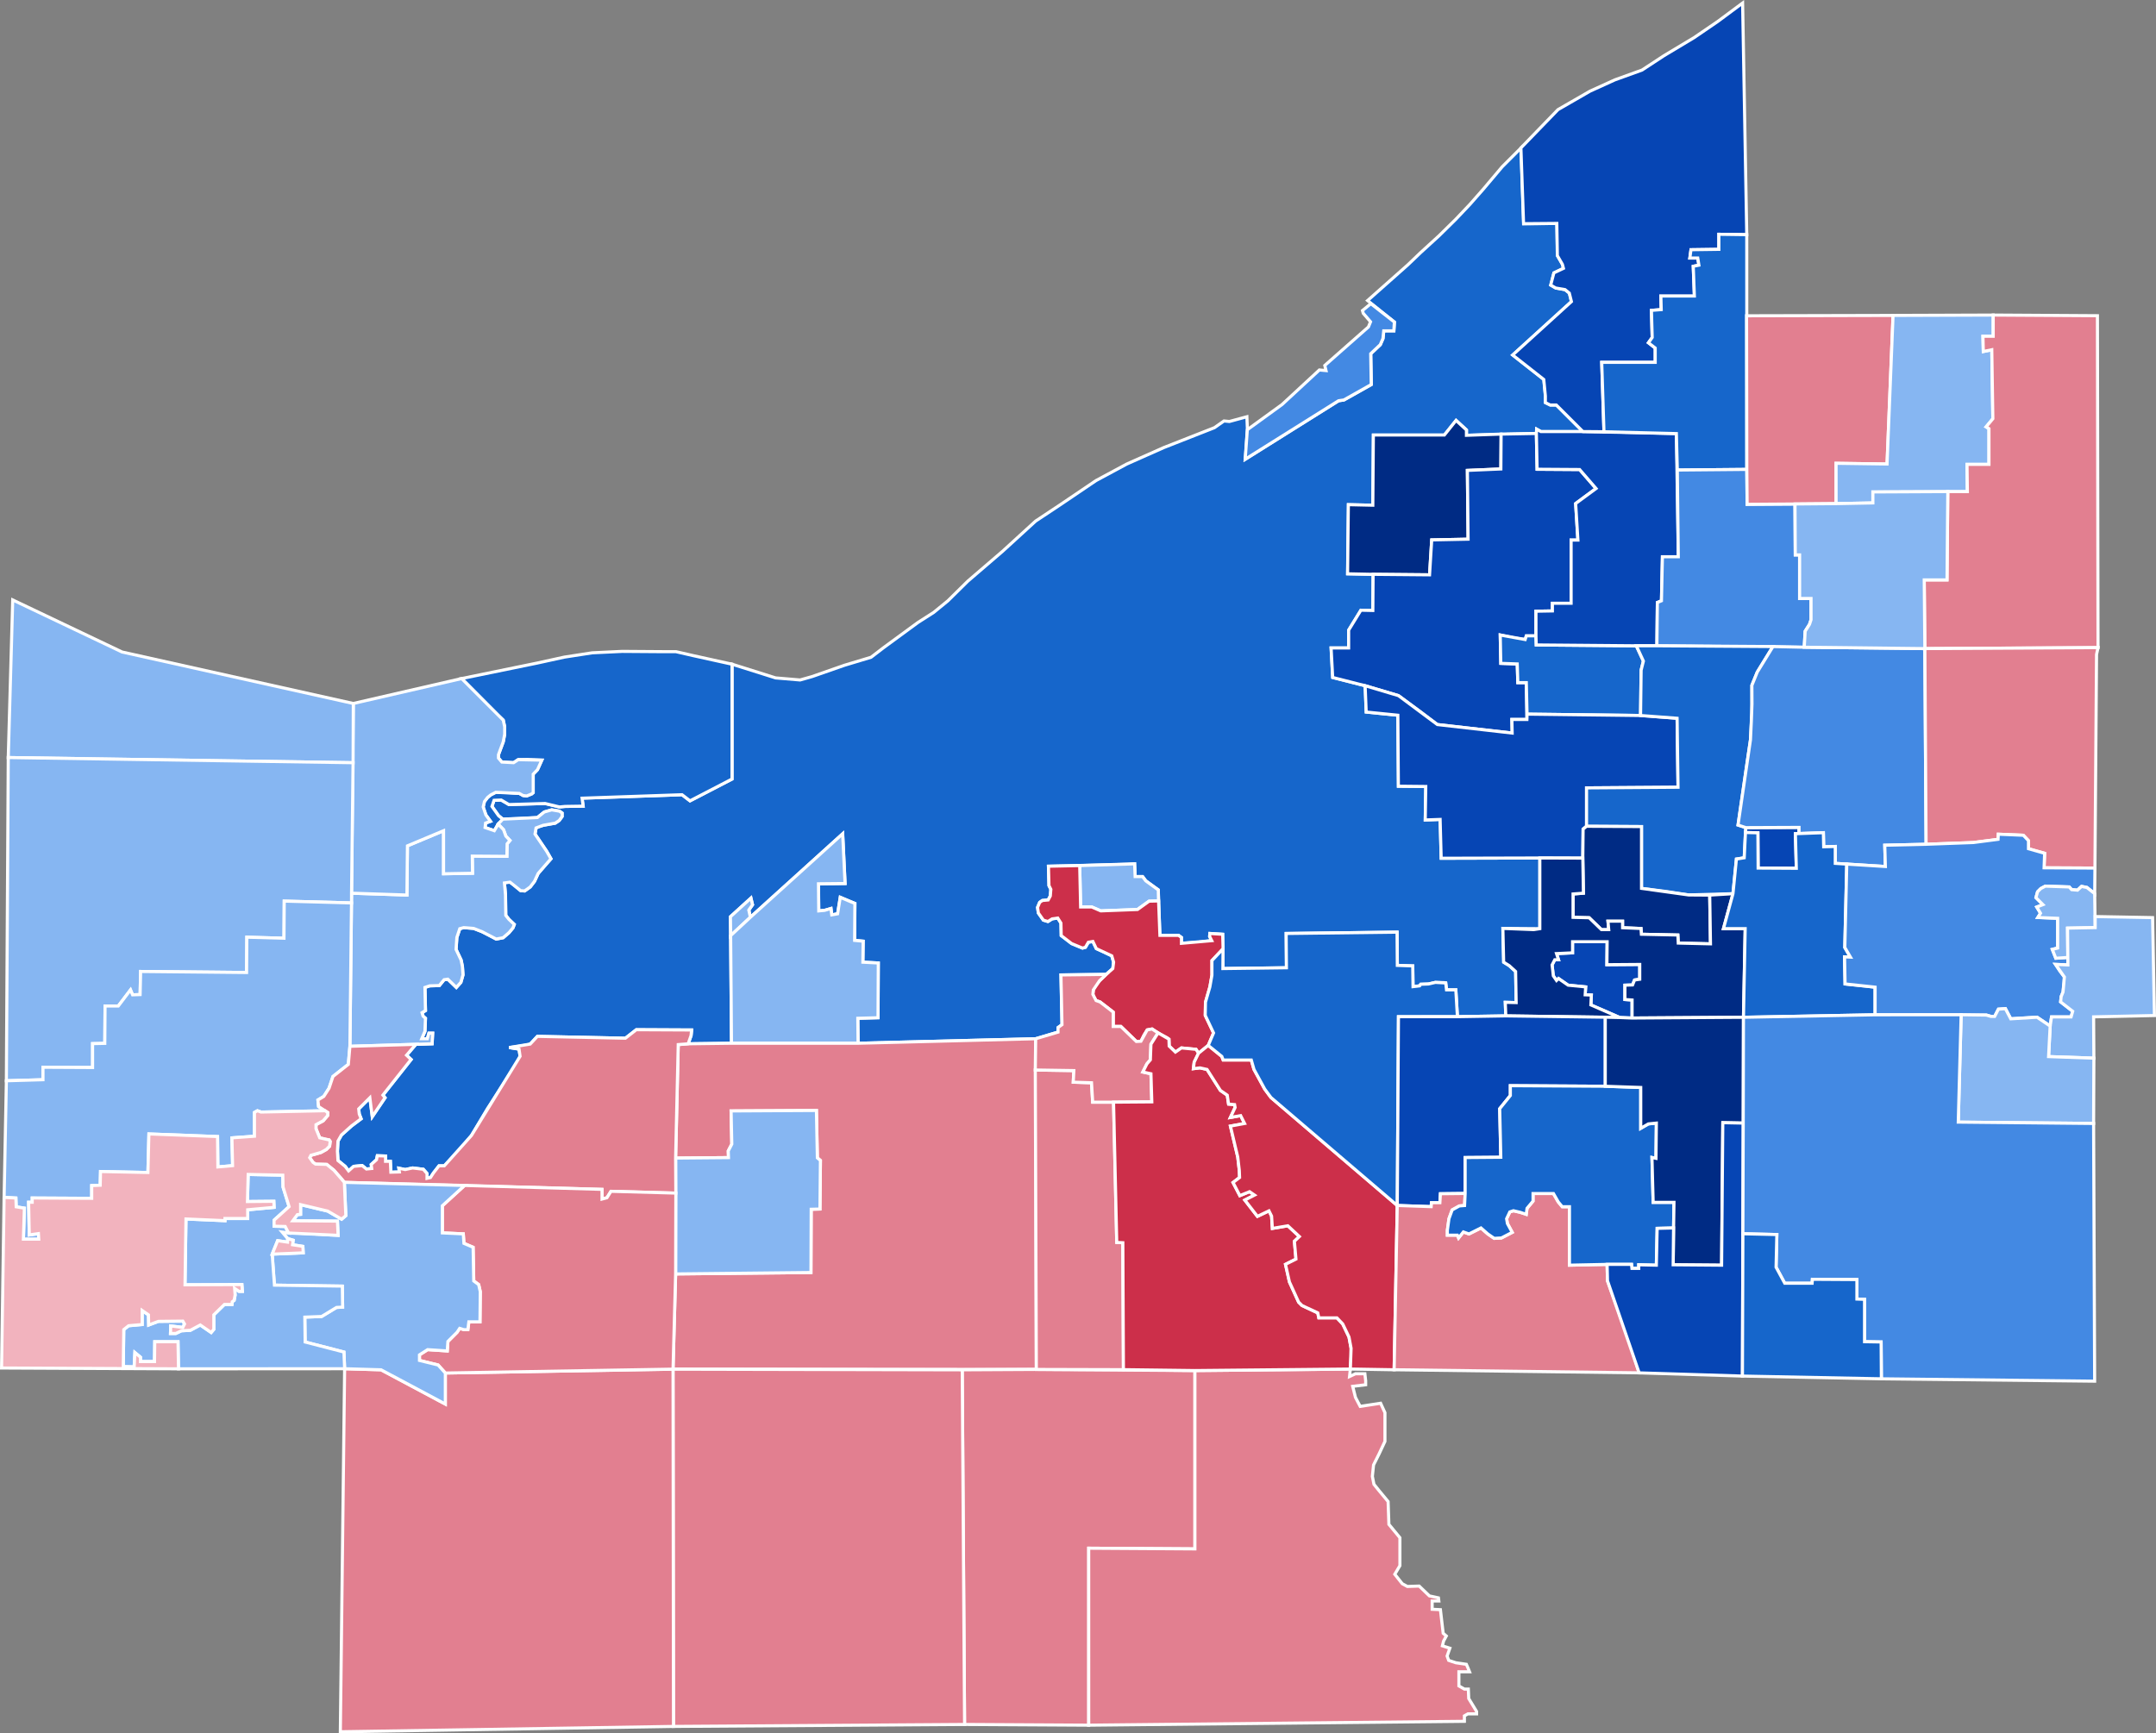 <?xml version="1.0" encoding="UTF-8" standalone="no"?>
<svg
   xmlns:dc="http://purl.org/dc/elements/1.1/"
   xmlns:cc="http://creativecommons.org/ns#"
   xmlns:rdf="http://www.w3.org/1999/02/22-rdf-syntax-ns#"
   xmlns:svg="http://www.w3.org/2000/svg"
   xmlns="http://www.w3.org/2000/svg"
   xmlns:sodipodi="http://sodipodi.sourceforge.net/DTD/sodipodi-0.dtd"
   xmlns:inkscape="http://www.inkscape.org/namespaces/inkscape"
   width="184.967mm"
   height="148.742mm"
   viewBox="0 0 184.967 148.742"
   version="1.1"
   id="svg34283"
   inkscape:version="1.0.1 (c497b03c, 2020-09-10)"
   sodipodi:docname="2020 Election - Cuyahoga County.svg">
  <rect x="0" y="0" width="184.967" height="148.742" fill="#808080" stroke="none"/>
  <defs
     id="defs34277">
    <rect
       x="-95.439"
       y="148.182"
       width="64.387"
       height="15.412"
       id="rect23165-4" />
    <rect
       x="-95.439"
       y="148.182"
       width="64.387"
       height="15.412"
       id="rect34405" />
    <rect
       x="-95.439"
       y="148.182"
       width="64.387"
       height="15.412"
       id="rect23165-4-4" />
    <rect
       x="-95.439"
       y="148.182"
       width="64.387"
       height="15.412"
       id="rect34408" />
    <rect
       x="-95.439"
       y="148.182"
       width="64.387"
       height="15.412"
       id="rect23165-4-4-0" />
    <rect
       x="-95.439"
       y="148.182"
       width="64.387"
       height="15.412"
       id="rect34411" />
    <rect
       x="-95.439"
       y="148.182"
       width="64.387"
       height="15.412"
       id="rect23165-4-4-0-8" />
    <rect
       x="-95.439"
       y="148.182"
       width="64.387"
       height="15.412"
       id="rect34414" />
    <rect
       x="-95.439"
       y="148.182"
       width="64.387"
       height="15.412"
       id="rect23165-4-4-0-8-2" />
    <rect
       x="-95.439"
       y="148.182"
       width="64.387"
       height="15.412"
       id="rect34417" />
    <rect
       x="-95.439"
       y="148.182"
       width="64.387"
       height="15.412"
       id="rect23165-4-4-0-8-8" />
    <rect
       x="-95.439"
       y="148.182"
       width="64.387"
       height="15.412"
       id="rect34420" />
  </defs>
  <sodipodi:namedview
     id="base"
     pagecolor="#ffffff"
     bordercolor="#666666"
     borderopacity="1.0"
     inkscape:pageopacity="0.0"
     inkscape:pageshadow="2"
     inkscape:zoom="1.1773863"
     inkscape:cx="331.46499"
     inkscape:cy="264.11802"
     inkscape:document-units="mm"
     inkscape:current-layer="layer1"
     inkscape:document-rotation="0"
     showgrid="false"
     inkscape:window-width="1252"
     inkscape:window-height="769"
     inkscape:window-x="0"
     inkscape:window-y="23"
     inkscape:window-maximized="0" />
  <g
     inkscape:label="Layer 1"
     inkscape:groupmode="layer"
     id="layer1"
     transform="translate(-6.182,-63.863)">
    <path
       style="fill:#1666cb;fill-opacity:1;stroke:#ffffff;stroke-width:0.265px;stroke-linecap:butt;stroke-linejoin:miter;stroke-opacity:1"
       d="m 68.984,120.858 v 9.855 l -3.604,1.871 -0.684,-0.525 -8.577,0.297 0.091,0.684 -1.551,0.023 -0.479,0.046 -1.232,-0.297 -3.102,0.091 -0.662,-0.388 -0.616,0.023 -0.182,0.525 0.57,0.798 0.365,0.297 1.346,-0.046 1.62,-0.091 0.593,-0.479 0.639,-0.182 0.662,0.114 0.228,0.16 v 0.297 l -0.251,0.342 -0.342,0.228 -1.027,0.182 -0.365,0.091 -0.251,0.137 -0.091,0.525 0.251,0.365 0.753,1.118 0.365,0.639 -0.547,0.616 -0.547,0.639 -0.319,0.684 -0.365,0.479 -0.479,0.342 -0.342,-0.023 -0.593,-0.502 -0.319,-0.228 h -0.479 v 0.068 l 0.046,0.525 0.046,0.502 0.023,1.757 0.274,0.342 0.456,0.433 -0.114,0.297 -0.342,0.411 -0.502,0.433 -0.593,0.114 -0.639,-0.342 -0.593,-0.297 -0.707,-0.274 -0.844,-0.068 -0.342,0.091 -0.251,0.753 -0.068,1.027 0.433,0.912 0.114,0.57 0.046,0.707 -0.182,0.639 -0.388,0.433 -0.73,-0.707 -0.319,0.046 -0.411,0.502 -0.821,0.023 -0.411,0.137 0.046,1.985 -0.297,0.182 0.091,0.297 0.205,0.182 -0.046,1.118 -0.274,0.639 h 0.479 l 0.137,-0.479 h 0.319 l -0.046,0.912 -1.392,0.046 -0.798,0.935 0.388,0.365 -2.418,3.057 0.182,0.228 -1.095,1.62 -0.205,-1.62 -0.958,0.958 0.046,0.433 0.16,0.411 -0.821,0.616 -0.867,0.776 -0.297,0.525 -0.046,0.867 0.046,0.798 0.616,0.502 0.297,0.388 0.433,-0.388 0.73,-0.068 0.365,0.297 0.456,-0.046 -0.046,-0.342 0.456,-0.411 0.068,-0.342 0.707,0.023 v 0.456 h 0.411 l 0.046,0.935 0.73,-0.023 -0.046,-0.319 0.547,0.114 0.639,-0.137 0.912,0.114 0.319,0.365 v 0.411 l 0.297,-0.068 0.251,-0.388 0.479,-0.616 h 0.456 l 1.414,-1.46 0.912,-1.141 1.369,-2.304 2.532,-3.924 0.274,-0.57 -0.091,-0.616 -0.844,-0.137 0.411,-0.046 1.027,-0.16 0.365,-0.091 0.616,-0.662 7.551,0.16 0.935,-0.73 4.745,0.023 -0.046,0.479 -0.251,0.707 3.718,-0.046 -0.091,-10.859 1.757,-1.597 0.137,0.57 -0.319,0.456 0.137,0.616 7.916,-7.163 0.205,4.266 -2.281,0.023 0.023,2.327 0.502,-0.046 0.547,-0.16 0.068,0.547 0.502,-0.091 0.228,-1.414 1.255,0.525 -0.023,3.171 0.73,0.068 -0.023,1.802 1.323,0.068 -0.023,4.699 -1.734,0.046 0.023,2.144 15.238,-0.388 1.916,-0.57 v -0.388 l 0.342,-0.251 -0.091,-4.266 3.878,-0.046 0.57,-0.502 0.068,-0.547 -0.16,-0.547 -0.707,-0.342 -0.616,-0.274 -0.297,-0.616 -0.388,0.068 -0.251,0.433 -0.251,0.068 -0.935,-0.388 -0.89,-0.684 -0.023,-1.072 -0.274,-0.433 -0.479,0.068 -0.365,0.228 -0.388,-0.114 -0.433,-0.616 -0.068,-0.479 0.182,-0.433 0.228,-0.16 0.502,-0.046 0.182,-0.342 0.046,-0.57 -0.16,-0.319 -0.046,-1.665 6.798,-0.16 0.593,-0.046 0.046,1.095 h 0.639 l 0.274,0.365 0.684,0.502 0.388,0.274 0.137,3.901 h 1.597 l 0.251,0.182 v 0.502 l 1.255,-0.068 1.346,-0.16 -0.182,-0.365 0.023,-0.251 1.095,0.068 0.023,2.943 5.452,-0.068 -0.023,-2.943 9.513,-0.114 0.023,2.852 1.323,0.046 0.023,1.779 0.57,-0.068 0.091,-0.137 0.662,-0.023 0.593,-0.137 0.776,0.023 0.114,0.023 0.068,0.593 h 0.798 l 0.137,2.304 4.152,-0.068 -0.046,-1.163 0.935,0.023 -0.046,-2.669 -0.547,-0.502 -0.479,-0.297 -0.068,-2.897 3.171,0.023 v -6.068 l -8.463,0.023 -0.091,-3.331 -1.277,0.046 0.046,-2.874 -2.35,-0.023 -0.046,-6.091 -2.715,-0.274 -0.091,-2.258 -2.783,-0.707 -0.137,-2.532 h 1.506 v -1.528 l 1.049,-1.711 1.027,0.023 0.023,-3.102 -2.19,-0.046 0.068,-5.931 2.099,0.046 0.046,-6.022 h 6.091 l 1.004,-1.255 0.89,0.821 v 0.456 l 6,-0.16 0.023,-0.365 0.365,0.205 h 3.445 0.16 l -2.281,-2.281 h -0.525 l -0.411,-0.205 v -0.57 l -0.137,-1.414 -2.669,-2.099 5.041,-4.585 -0.182,-0.73 -0.365,-0.297 -0.798,-0.137 -0.433,-0.251 0.274,-1.049 0.821,-0.388 -0.091,-0.342 -0.433,-0.753 -0.046,-2.76 -2.852,0.023 -0.228,-6.501 -1.62,1.62 -1.597,1.893 -1.163,1.323 -1.232,1.3 -1.414,1.392 -1.597,1.46 -1.095,1.049 -3.445,3.057 2.304,1.848 -0.046,0.753 h -0.867 l -0.068,0.662 -0.228,0.525 -0.821,0.776 0.046,2.646 -2.35,1.323 -0.456,0.068 -8.007,5.019 0.182,-2.532 -0.046,-1.118 -1.499,0.408 -0.465,-0.044 -0.819,0.576 -4.338,1.704 -3.187,1.417 -2.634,1.417 -3.077,2.081 -2.103,1.395 -2.833,2.59 -2.988,2.568 -1.704,1.682 -1.217,0.996 -1.35,0.863 -2.988,2.191 -1.04,0.797 -2.28,0.686 -2.789,0.974 -1.018,0.288 -2.103,-0.177 z"
       id="path34299" />
    <path
       style="fill:#4389e3;fill-opacity:1;stroke:#ffffff;stroke-width:0.265px;stroke-linecap:butt;stroke-linejoin:miter;stroke-opacity:1"
       d="m 113.193,100.738 2.981,-2.163 3.197,-2.963 0.572,0.052 -0.104,-0.442 3.301,-2.912 0.442,-0.39 0.182,-0.442 -0.624,-0.728 -0.07,-0.237 0.719,-0.591 2.018,1.577 -0.046,0.753 h -0.867 l -0.068,0.662 -0.228,0.525 -0.821,0.776 0.046,2.646 -2.35,1.323 -0.456,0.068 -8.007,5.019 z"
       id="path34555" />
    <path
       style="fill:#002b84;fill-opacity:1;stroke:#ffffff;stroke-width:0.265px;stroke-linecap:butt;stroke-linejoin:miter;stroke-opacity:1"
       d="m 123.984,113.148 4.843,0.043 0.185,-2.997 3.121,-0.062 -0.062,-5.902 2.874,-0.124 0.021,-2.993 -2.976,0.104 v -0.456 l -0.89,-0.821 -1.004,1.255 h -6.091 l -0.046,6.022 -2.099,-0.046 -0.068,5.931 z"
       id="path34557" />
    <path
       style="fill:#0645b4;fill-opacity:1;stroke:#ffffff;stroke-width:0.265px;stroke-linecap:butt;stroke-linejoin:miter;stroke-opacity:1"
       d="m 123.299,122.706 2.862,0.853 1.824,1.337 1.508,1.143 6.42,0.73 -0.024,-1.167 h 1.289 l -0.049,-3.161 h -0.73 l -0.049,-1.605 -1.41,-0.049 -0.049,-2.432 1.265,0.268 0.875,0.122 0.097,-0.316 h 0.827 v -2.116 l 1.41,-0.024 V 115.632 h 1.605 v -5.423 h 0.584 l -0.195,-3.137 1.751,-1.289 -1.41,-1.629 -3.648,-0.024 -0.063,-3.072 -3.024,0.055 -0.021,2.993 -2.874,0.124 0.062,5.902 -3.121,0.062 -0.185,2.997 -4.843,-0.043 -0.023,3.102 -1.027,-0.023 -1.049,1.711 v 1.528 h -1.506 l 0.137,2.532 z"
       id="path34559" />
    <path
       style="fill:#1666cb;fill-opacity:1;stroke:#ffffff;stroke-width:0.265px;stroke-linecap:butt;stroke-linejoin:miter;stroke-opacity:1"
       d="m 137.956,118.429 0.024,0.778 8.584,0.073 0.608,1.313 -0.195,0.778 -0.049,3.891 -9.737,-0.117 -0.063,-2.704 h -0.73 l -0.049,-1.605 -1.41,-0.049 -0.049,-2.432 2.14,0.389 0.097,-0.316 z"
       id="path34561" />
    <path
       style="fill:#0645b4;fill-opacity:1;stroke:#ffffff;stroke-width:0.265px;stroke-linecap:butt;stroke-linejoin:miter;stroke-opacity:1"
       d="m 146.564,119.28 1.766,2.3e-4 0.041,-3.717 0.351,-0.145 0.083,-3.778 h 1.363 l -0.165,-10.571 -8.021,-0.171 h -3.604 l -0.365,-0.205 -0.023,0.365 0.063,3.072 3.648,0.024 1.41,1.629 -1.751,1.289 0.195,3.137 h -0.584 v 5.423 h -1.605 v 0.657 l -1.41,0.024 v 2.116 l 0.024,0.778 z"
       id="path34563"
       sodipodi:nodetypes="cccccccccccccccccccccccc" />
    <path
       style="fill:#0645b4;fill-opacity:1;stroke:#ffffff;stroke-width:0.265px;stroke-linecap:butt;stroke-linejoin:miter;stroke-opacity:1"
       d="m 143.791,100.912 -0.194,-5.956 h 4.589 v -1.228 l -0.582,-0.452 0.323,-0.452 -0.065,-2.327 0.84,-0.065 -0.032,-1.164 h 2.876 l -0.097,-2.553 0.485,-0.097 -0.097,-0.614 h -0.679 l 0.097,-0.711 2.392,-0.032 v -1.293 l 2.392,0.032 -0.356,-19.877 -2.133,1.584 -2.036,1.39 -2.586,1.551 -1.875,1.228 -2.327,0.84 -2.133,0.97 -1.681,0.97 -1.067,0.614 -3.181,3.288 0.228,6.501 2.852,-0.023 0.046,2.76 0.433,0.753 0.091,0.342 -0.821,0.388 -0.274,1.049 0.433,0.251 0.798,0.137 v 0 l 0.365,0.297 0.182,0.73 -5.041,4.585 2.669,2.099 0.137,1.414 v 0.57 l 0.411,0.205 h 0.525 l 2.281,2.281 z"
       id="path34565"
       sodipodi:nodetypes="cccccccccccccccccccccccccccccccccccccccccccccccc" />
    <path
       style="fill:#1666cb;fill-opacity:1;stroke:#ffffff;stroke-width:0.265px;stroke-linecap:butt;stroke-linejoin:miter;stroke-opacity:1"
       d="m 143.597,94.956 h 4.589 v -1.228 l -0.582,-0.452 0.323,-0.452 -0.065,-2.327 0.84,-0.065 -0.032,-1.164 h 2.876 l -0.097,-2.553 0.485,-0.097 -0.097,-0.614 h -0.679 l 0.097,-0.711 2.392,-0.032 v -1.293 l 2.392,0.032 0.004,20.145 -5.961,0.053 -0.08,-3.128 -6.212,-0.157 z"
       id="path34567" />
    <path
       style="fill:#4389e3;fill-opacity:1;stroke:#ffffff;stroke-width:0.265px;stroke-linecap:butt;stroke-linejoin:miter;stroke-opacity:1"
       d="m 156.044,104.144 0.026,2.994 4.106,-0.026 0.026,4.371 h 0.371 v 3.736 h 0.98 v 1.828 l -0.132,0.397 -0.371,0.583 -0.08,1.378 -12.641,-0.124 0.041,-3.717 0.351,-0.145 0.083,-3.778 h 1.363 l -0.085,-7.443 z"
       id="path34569" />
    <path
       style="fill:#0645b4;fill-opacity:1;stroke:#ffffff;stroke-width:0.265px;stroke-linecap:butt;stroke-linejoin:miter;stroke-opacity:1"
       d="m 138.287,137.488 3.687,0.012 0.027,-2.491 0.295,-0.241 v -3.295 l 7.849,-0.054 -0.08,-5.92 -3.134,-0.237 -9.737,-0.117 -0.015,0.457 h -1.289 l 0.024,1.167 -6.42,-0.73 -3.332,-2.48 -2.862,-0.853 0.091,2.258 2.715,0.274 0.046,6.091 2.35,0.023 -0.046,2.874 1.277,-0.046 0.091,3.331 z"
       id="path34571" />
    <path
       style="fill:#1666cb;fill-opacity:1;stroke:#ffffff;stroke-width:0.265px;stroke-linecap:butt;stroke-linejoin:miter;stroke-opacity:1"
       d="m 146.929,125.262 3.134,0.237 0.08,5.92 -7.849,0.054 v 3.295 l 4.715,0.027 v 5.304 l 1.929,0.241 2.116,0.321 3.804,-0.107 0.295,-2.973 0.67,-0.107 0.107,-2.17 0.033,-0.421 -0.671,-0.222 0.799,-5.518 0.268,-1.795 0.12,-2.286 v -2.387 l 0.463,-1.14 1.346,-2.19 -9.957,-0.066 -1.766,-2.3e-4 0.608,1.313 -0.195,0.778 z"
       id="path34573"
       sodipodi:nodetypes="cccccccccccccccccccccccccc" />
    <path
       style="fill:#0645b4;fill-opacity:1;stroke:#ffffff;stroke-width:0.265px;stroke-linecap:butt;stroke-linejoin:miter;stroke-opacity:1"
       d="m 155.93,135.303 1.066,0.026 0.019,3.026 3.278,0.019 -0.078,-2.968 0.31,-0.019 v -0.524 l -4.563,0.019 z"
       id="path34575" />
    <path
       style="fill:#4389e3;fill-opacity:1;stroke:#ffffff;stroke-width:0.265px;stroke-linecap:butt;stroke-linejoin:miter;stroke-opacity:1"
       d="m 160.526,135.388 2.088,-0.069 0.027,1.209 0.994,-0.027 v 1.451 l 4.298,0.269 -0.054,-1.827 3.546,-0.081 -0.107,-16.791 -10.346,-0.118 -2.684,-0.059 -1.346,2.19 -0.463,1.14 0.009,1.602 -0.054,1.451 -0.076,1.62 -1.067,7.313 0.671,0.222 4.563,-0.019 z"
       id="path34577" />
    <path
       style="fill:#e27f90;fill-opacity:1;stroke:#ffffff;stroke-width:0.265px;stroke-linecap:butt;stroke-linejoin:miter;stroke-opacity:1"
       d="m 160.177,107.112 3.527,-0.03 v -3.461 l 4.372,0.061 0.516,-12.751 -12.569,0.03 0.022,13.184 0.026,2.994 z"
       id="path34579" />
    <path
       style="fill:#86b6f2;fill-opacity:1;stroke:#ffffff;stroke-width:0.265px;stroke-linecap:butt;stroke-linejoin:miter;stroke-opacity:1"
       d="m 163.704,107.082 3.157,-0.061 v -0.941 l 8.106,-0.03 -0.03,-2.338 h 1.882 v -3.066 l -0.243,-0.152 0.577,-0.698 -0.091,-5.92 -0.729,0.152 -0.03,-1.306 h 0.88 v -1.822 l -8.592,0.03 -0.516,12.751 -4.372,-0.061 z"
       id="path34581" />
    <path
       style="fill:#e27f90;fill-opacity:1;stroke:#ffffff;stroke-width:0.265px;stroke-linecap:butt;stroke-linejoin:miter;stroke-opacity:1"
       d="m 177.184,90.899 8.94,0.055 0.051,28.484 -14.858,0.084 -0.053,-5.894 h 1.954 l 0.069,-7.581 1.68,0.002 -0.03,-2.338 v 0 h 1.882 v -3.066 l -0.243,-0.152 0.577,-0.698 -0.091,-5.92 -0.729,0.152 -0.03,-1.306 h 0.88 z"
       id="path34594"
       sodipodi:nodetypes="ccccccccccccccccccc" />
    <path
       style="fill:#86b6f2;fill-opacity:1;stroke:#ffffff;stroke-width:0.265px;stroke-linecap:butt;stroke-linejoin:miter;stroke-opacity:1"
       d="m 160.972,119.404 10.346,0.118 -0.053,-5.894 h 1.954 l 0.069,-7.581 -6.427,0.032 v 0.941 l -3.157,0.061 -3.527,0.03 0.026,4.371 h 0.371 v 3.736 h 0.98 v 1.828 l -0.132,0.397 -0.371,0.583 z"
       id="path34596" />
    <path
       style="fill:#e27f90;fill-opacity:1;stroke:#ffffff;stroke-width:0.265px;stroke-linecap:butt;stroke-linejoin:miter;stroke-opacity:1"
       d="m 171.425,136.313 4.05,-0.148 2.124,-0.277 0.023,-0.439 2.147,0.092 0.439,0.462 v 0.692 l 1.385,0.392 -0.046,1.246 4.363,0.023 0.138,-18.328 0.129,-0.592 -14.858,0.084 z"
       id="path34598" />
    <path
       style="fill:#86b6f2;fill-opacity:1;stroke:#ffffff;stroke-width:0.265px;stroke-linecap:butt;stroke-linejoin:miter;stroke-opacity:1"
       d="m 70.558,142.576 -1.691,1.575 -0.02,-1.621 1.757,-1.597 0.137,0.57 -0.319,0.456 z"
       id="path34600" />
    <path
       style="fill:#86b6f2;fill-opacity:1;stroke:#ffffff;stroke-width:0.265px;stroke-linecap:butt;stroke-linejoin:miter;stroke-opacity:1"
       d="m 68.866,144.151 0.072,9.237 10.859,-1.4e-4 -0.023,-2.144 1.734,-0.046 0.023,-4.699 -1.323,-0.068 0.023,-1.802 -0.73,-0.068 0.023,-3.171 -1.255,-0.525 -0.228,1.414 -0.502,0.091 -0.068,-0.547 -0.547,0.16 -0.502,0.046 -0.023,-2.327 2.281,-0.023 -0.205,-4.266 -7.916,7.163 z"
       id="path34602" />
    <path
       style="fill:#86b6f2;fill-opacity:1;stroke:#ffffff;stroke-width:0.265px;stroke-linecap:butt;stroke-linejoin:miter;stroke-opacity:1"
       d="m 105.574,141.175 -0.813,0.02 -0.992,0.714 -3.154,0.119 -0.774,-0.337 h -0.952 l -0.079,-3.55 4.711,-0.15 0.046,1.095 h 0.639 l 0.274,0.365 1.072,0.776 z"
       id="path34604" />
    <path
       style="fill:#cc2f4a;fill-opacity:1;stroke:#ffffff;stroke-width:0.265px;stroke-linecap:butt;stroke-linejoin:miter;stroke-opacity:1"
       d="m 98.811,138.141 -2.681,0.055 0.046,1.665 0.16,0.319 -0.046,0.57 -0.182,0.342 -0.502,0.046 -0.228,0.16 -0.182,0.433 0.068,0.479 0.433,0.616 0.388,0.114 0.365,-0.228 0.479,-0.068 0.274,0.433 0.023,1.072 0.89,0.684 0.935,0.388 0.251,-0.068 0.251,-0.433 0.388,-0.068 0.297,0.616 1.323,0.616 0.16,0.547 -0.068,0.547 -0.57,0.502 -0.564,0.538 -0.417,0.496 -0.119,0.298 -0.04,0.377 0.119,0.317 0.159,0.218 0.337,0.119 1.131,0.873 v 1.23 h 0.654 l 1.329,1.289 0.397,-0.02 0.258,-0.536 0.278,-0.436 0.416,-0.079 0.516,0.337 0.774,0.417 0.159,0.119 0.02,0.595 0.536,0.516 0.516,-0.357 1.25,0.119 0.218,0.337 0.833,-0.674 0.456,-1.071 -0.714,-1.507 0.02,-1.131 0.377,-1.309 0.178,-1.012 v -1.25 l 0.952,-1.012 -0.035,-1.245 -1.095,-0.068 -0.023,0.251 0.182,0.365 -2.601,0.228 v -0.502 l -0.251,-0.182 h -1.597 l -0.114,-2.952 -0.813,0.02 -0.992,0.714 -3.154,0.119 -0.774,-0.337 H 98.89 Z"
       id="path34606" />
    <path
       style="fill:#e27f90;fill-opacity:1;stroke:#ffffff;stroke-width:0.265px;stroke-linecap:butt;stroke-linejoin:miter;stroke-opacity:1"
       d="m 65.22,153.434 -0.85,0.068 -0.224,9.739 4.534,-0.041 -0.02,-0.569 0.305,-0.59 -0.061,-2.846 7.319,-0.041 0.081,4.066 0.264,0.224 -0.041,4.168 -0.752,0.02 -0.02,5.428 -11.609,0.122 -0.224,8.173 31.168,0.02 -0.055,-28.376 -15.238,0.388 -10.859,1.4e-4 z"
       id="path34608" />
    <path
       style="fill:#86b6f2;fill-opacity:1;stroke:#ffffff;stroke-width:0.265px;stroke-linecap:butt;stroke-linejoin:miter;stroke-opacity:1"
       d="m 64.146,163.241 2.4e-5,9.942 11.609,-0.122 0.02,-5.428 0.752,-0.02 0.041,-4.168 -0.264,-0.224 -0.081,-4.066 -7.319,0.041 0.061,2.846 -0.305,0.59 0.02,0.569 z"
       id="path34610" />
    <path
       style="fill:#002b84;fill-opacity:1;stroke:#ffffff;stroke-width:0.265px;stroke-linecap:butt;stroke-linejoin:miter;stroke-opacity:1"
       d="m 141.974,137.5 0.051,3.01 -0.889,0.066 v 2.009 l 1.383,0.033 1.054,1.021 h 0.626 l -0.066,-0.725 h 1.252 v 0.56 l 1.581,0.066 0.033,0.494 3.129,0.066 0.033,0.692 2.767,0.066 -0.066,-4.183 -1.807,-0.013 -4.045,-0.563 v -5.304 l -4.715,-0.027 -0.295,0.241 z"
       id="path34612" />
    <path
       style="fill:#0645b4;fill-opacity:1;stroke:#ffffff;stroke-width:0.265px;stroke-linecap:butt;stroke-linejoin:miter;stroke-opacity:1"
       d="m 146.2,151.223 v -1.547 l -0.615,-0.042 v -1.229 l 0.657,-0.021 0.17,-0.424 0.445,-0.064 v -1.272 l -2.818,0.021 0.021,-1.971 h -2.967 v 0.954 l -1.377,0.064 0.17,0.53 h -0.318 l -0.233,0.445 0.106,0.932 0.276,0.403 0.17,-0.17 0.826,0.572 1.505,0.148 -0.042,0.678 0.53,0.021 -0.042,0.848 2.479,1.081 z"
       id="path34614" />
    <path
       style="fill:#002b84;fill-opacity:1;stroke:#ffffff;stroke-width:0.265px;stroke-linecap:butt;stroke-linejoin:miter;stroke-opacity:1"
       d="m 145.141,151.18 -9.774,-0.142 -0.046,-1.163 0.935,0.023 -0.046,-2.669 -0.547,-0.502 -0.479,-0.297 -0.068,-2.897 2.65,0.103 0.521,-0.08 v -6.068 l 3.687,0.012 0.051,3.01 -0.889,0.066 v 2.009 l 1.383,0.033 1.054,1.021 h 0.626 l -0.066,-0.725 h 1.252 v 0.56 l 1.581,0.066 0.033,0.494 3.129,0.066 0.033,0.692 2.767,0.066 -0.066,-4.183 1.997,-0.121 -0.817,2.998 h 1.865 l -0.148,7.608 -9.557,0.064 v -1.547 l -0.615,-0.042 v -1.229 l 0.657,-0.021 0.17,-0.424 0.445,-0.064 v -1.272 l -2.818,0.021 0.021,-1.971 h -2.967 v 0.954 l -1.377,0.064 0.17,0.53 h -0.318 l -0.233,0.445 0.054,0.45 0.051,0.482 0.276,0.403 0.17,-0.17 0.826,0.572 1.505,0.148 -0.042,0.678 0.53,0.021 -0.042,0.848 z"
       id="path34616"
       sodipodi:nodetypes="ccccccccccccccccccccccccccccccccccccccccccccccccccccccccc" />
    <path
       style="fill:#e27f90;fill-opacity:1;stroke:#ffffff;stroke-width:0.265px;stroke-linecap:butt;stroke-linejoin:miter;stroke-opacity:1"
       d="m 99.586,211.905 v -15.186 l 9.112,0.058 v -15.303 l -13.608,-0.098 -6.358,0.035 0.202,30.432 z"
       id="path34618" />
    <path
       style="fill:#e27f90;fill-opacity:1;stroke:#ffffff;stroke-width:0.265px;stroke-linecap:butt;stroke-linejoin:miter;stroke-opacity:1"
       d="m 99.586,211.905 32.23,-0.331 v -0.472 l 0.304,-0.169 h 0.742 v -0.202 l -0.675,-1.113 -0.034,-0.81 h -0.337 l -0.472,-0.27 v -1.215 h 0.911 l -0.135,-0.337 -0.135,-0.304 -0.911,-0.135 -0.607,-0.202 -0.135,-0.371 0.236,-0.675 -0.641,-0.202 0.101,-0.405 0.236,-0.439 -0.27,-0.236 -0.236,-2.024 -0.709,-0.034 v -0.709 h 0.574 l -0.034,-0.27 -0.776,-0.169 -0.877,-0.843 -1.012,0.034 -0.439,-0.236 -0.641,-0.81 0.439,-0.742 v -0.776 -1.619 l -0.945,-1.147 -0.068,-1.957 -0.81,-0.978 -0.405,-0.506 -0.135,-0.675 0.101,-0.978 0.472,-0.945 0.506,-1.08 v -2.463 l -0.371,-0.81 -1.754,0.27 -0.405,-0.776 -0.236,-0.945 1.113,-0.135 v -0.337 l -0.068,-0.607 h -0.81 l -0.506,0.236 0.068,-0.641 -13.334,0.13 -5e-5,15.303 -9.111,-0.058 z"
       id="path34620"
       sodipodi:nodetypes="cccccccccccccccccccccccccccccccccccccccccccccccccccccccccc" />
    <path
       style="fill:#e27f90;fill-opacity:1;stroke:#ffffff;stroke-width:0.265px;stroke-linecap:butt;stroke-linejoin:miter;stroke-opacity:1"
       d="m 95.001,155.682 3.308,0.05 -0.05,0.995 1.567,0.05 0.099,1.666 h 1.791 l 0.274,12.037 0.522,0.025 0.05,10.893 -7.471,-0.02 z"
       id="path35192" />
    <path
       style="fill:#e27f90;fill-opacity:1;stroke:#ffffff;stroke-width:0.265px;stroke-linecap:butt;stroke-linejoin:miter;stroke-opacity:1"
       d="m 101.716,158.443 3.283,-0.025 -0.075,-2.412 -0.696,-0.149 0.348,-0.696 0.298,-0.348 0.05,-1.343 0.61,-0.969 -0.516,-0.337 -0.416,0.079 -0.536,0.972 -0.397,0.02 -1.329,-1.289 h -0.654 v -1.23 l -1.131,-0.873 -0.337,-0.119 -0.278,-0.535 0.04,-0.377 0.536,-0.793 0.564,-0.538 -3.878,0.046 0.091,4.266 -0.342,0.251 v 0.388 l -1.916,0.57 -0.034,2.682 3.308,0.05 -0.05,0.995 1.567,0.05 0.099,1.666 z"
       id="path35194" />
    <path
       style="fill:#cc2f4a;fill-opacity:1;stroke:#ffffff;stroke-width:0.265px;stroke-linecap:butt;stroke-linejoin:miter;stroke-opacity:1"
       d="m 122.032,181.344 0.062,-1.061 v -0.72 l -0.18,-0.968 -0.54,-1.125 -0.495,-0.518 h -0.563 -0.99 l -0.09,-0.428 -0.63,-0.293 -0.72,-0.338 -0.293,-0.293 -0.788,-1.733 -0.338,-1.508 0.9,-0.45 -0.135,-1.531 0.428,-0.405 -0.99,-0.923 -1.328,0.225 -0.068,-1.058 -0.225,-0.45 -0.99,0.473 -1.08,-1.396 0.833,-0.428 -0.428,-0.293 -0.833,0.338 -0.585,-1.125 0.563,-0.428 -0.022,-0.585 -0.135,-1.171 -0.63,-2.656 1.216,-0.225 -0.338,-0.675 -0.878,0.158 0.405,-0.855 -0.045,-0.248 -0.518,-0.045 -0.113,-0.765 -0.585,-0.405 -1.148,-1.801 -0.608,-0.135 -0.563,0.068 0.068,-0.563 0.371,-0.759 -0.218,-0.337 -1.25,-0.119 -0.516,0.357 -0.536,-0.516 -0.02,-0.595 -0.932,-0.536 -0.61,0.969 -0.05,1.343 -0.298,0.348 -0.348,0.696 0.696,0.149 0.075,2.412 -3.283,0.025 0.274,12.037 0.522,0.025 0.05,10.893 6.137,0.077 z"
       id="path35196"
       sodipodi:nodetypes="cccccccccccccccccccccccccccccccccccccccccccccccccccccccccccccc" />
    <path
       style="fill:#cc2f4a;fill-opacity:1;stroke:#ffffff;stroke-width:0.265px;stroke-linecap:butt;stroke-linejoin:miter;stroke-opacity:1"
       d="m 109.838,153.571 1.166,0.946 0.115,0.306 h 2.413 l 0.23,0.804 0.919,1.685 0.536,0.728 10.84,9.27 -0.268,14.096 -3.757,-0.062 0.062,-1.781 -0.18,-0.968 -0.54,-1.125 -0.495,-0.518 h -1.553 l -0.09,-0.428 -1.351,-0.63 -0.293,-0.293 -0.788,-1.733 -0.338,-1.508 0.9,-0.45 -0.135,-1.531 0.428,-0.405 -0.99,-0.923 -1.328,0.225 -0.068,-1.058 -0.225,-0.45 -0.99,0.473 -1.08,-1.396 0.833,-0.428 -0.428,-0.293 -0.833,0.338 -0.585,-1.125 0.563,-0.428 -0.022,-0.585 -0.135,-1.171 -0.63,-2.656 1.216,-0.225 -0.338,-0.675 -0.878,0.158 0.405,-0.855 v 0 l -0.045,-0.248 -0.518,-0.045 -0.113,-0.765 -0.585,-0.405 -1.148,-1.801 -0.608,-0.135 -0.563,0.068 0.068,-0.563 0.371,-0.759 z"
       id="path35198" />
    <path
       style="fill:#1666cb;fill-opacity:1;stroke:#ffffff;stroke-width:0.265px;stroke-linecap:butt;stroke-linejoin:miter;stroke-opacity:1"
       d="m 126.058,167.311 0.1,-16.2 5.057,-0.003 -0.137,-2.304 h -0.798 l -0.068,-0.593 -0.89,-0.046 -0.593,0.137 -0.662,0.023 -0.091,0.137 -0.57,0.068 -0.023,-1.779 -1.323,-0.046 -0.023,-2.852 -9.513,0.114 0.023,2.943 -5.452,0.068 0.013,-1.697 -0.952,1.012 v 1.25 l -0.178,1.012 -0.377,1.309 -0.02,1.131 0.714,1.507 -0.456,1.071 1.166,0.946 0.115,0.306 h 2.413 l 0.23,0.804 0.919,1.685 0.536,0.728 z"
       id="path35200" />
    <path
       style="fill:#0645b4;fill-opacity:1;stroke:#ffffff;stroke-width:0.265px;stroke-linecap:butt;stroke-linejoin:miter;stroke-opacity:1"
       d="m 126.058,167.311 2.909,0.1 0.024,-0.337 h 0.723 l 0.048,-0.771 2.12,-0.024 v -3.083 l 3.059,-0.024 -0.096,-4.167 0.915,-1.132 v -0.843 l 8.142,0.048 v -5.926 l -8.535,-0.113 -4.152,0.068 -5.057,0.003 z"
       id="path35202" />
    <path
       style="fill:#e27f90;fill-opacity:1;stroke:#ffffff;stroke-width:0.265px;stroke-linecap:butt;stroke-linejoin:miter;stroke-opacity:1"
       d="m 131.881,166.279 -0.05,1.035 -0.447,0.034 -0.618,0.343 -0.275,0.756 -0.137,0.996 v 0.412 h 0.859 l 0.103,0.24 0.412,-0.515 0.481,0.172 1.03,-0.515 0.584,0.515 0.55,0.378 0.618,-0.034 0.927,-0.481 -0.412,-0.756 -0.069,-0.412 0.275,-0.584 0.309,-0.103 0.584,0.137 0.515,0.172 0.069,-0.515 0.515,-0.618 v -0.653 h 1.752 l 0.412,0.721 0.343,0.412 h 0.618 v 5.015 l 3.229,-0.069 0.034,1.408 1.855,5.152 0.859,2.748 -21.018,-0.265 0.268,-14.096 2.909,0.1 0.024,-0.337 h 0.723 l 0.048,-0.771 z"
       id="path35226" />
    <path
       style="fill:#1666cb;fill-opacity:1;stroke:#ffffff;stroke-width:0.265px;stroke-linecap:butt;stroke-linejoin:miter;stroke-opacity:1"
       d="m 144.06,172.363 2.095,1e-5 0.034,0.343 h 0.584 v -0.309 l 1.511,0.034 0.069,-3.16 1.408,-0.034 0.034,-2.198 H 148.01 l -0.103,-3.847 0.343,0.069 0.034,-3.023 -0.687,0.069 -0.653,0.378 v -3.504 l -3.044,-0.104 -8.142,-0.048 v 0.843 l -0.915,1.132 0.096,4.167 -3.059,0.024 v 3.083 l -0.05,1.035 v 0 l -0.447,0.034 -0.618,0.343 -0.275,0.756 -0.137,0.996 v 0.412 h 0.859 l 0.103,0.24 0.412,-0.515 0.481,0.172 1.03,-0.515 0.584,0.515 0.55,0.378 0.618,-0.034 0.927,-0.481 -0.412,-0.756 -0.069,-0.412 0.275,-0.584 0.309,-0.103 0.584,0.137 0.515,0.172 0.069,-0.515 0.515,-0.618 v -0.653 h 1.752 l 0.412,0.721 0.343,0.412 h 0.618 v 5.015 z"
       id="path35228" />
    <path
       style="fill:#002b84;fill-opacity:1;stroke:#ffffff;stroke-width:0.265px;stroke-linecap:butt;stroke-linejoin:miter;stroke-opacity:1"
       d="m 149.762,169.238 -0.034,3.16 4.156,0.034 0.103,-12.228 1.752,0.034 0.019,-9.079 -9.557,0.064 -1.06,-0.042 -1.24,-0.029 v 5.926 l 3.044,0.104 v 3.504 l 0.653,-0.378 0.687,-0.069 -0.034,3.023 -0.343,-0.069 0.103,3.847 h 1.786 z"
       id="path35230" />
    <path
       style="fill:#0645b4;fill-opacity:1;stroke:#ffffff;stroke-width:0.265px;stroke-linecap:butt;stroke-linejoin:miter;stroke-opacity:1"
       d="m 155.738,160.238 -0.069,21.709 -8.862,-0.275 -2.714,-7.9 -0.034,-1.408 2.095,1e-5 0.034,0.343 h 0.584 v -0.309 l 1.511,0.034 0.069,-3.16 1.408,-0.034 -0.034,3.16 4.156,0.034 0.103,-12.228 z"
       id="path35232" />
    <path
       style="fill:#e27f90;fill-opacity:1;stroke:#ffffff;stroke-width:0.265px;stroke-linecap:butt;stroke-linejoin:miter;stroke-opacity:1"
       d="m 63.922,181.357 0.04,30.655 24.973,-0.168 -0.202,-30.432 z"
       id="path35234" />
    <path
       style="fill:#e27f90;fill-opacity:1;stroke:#ffffff;stroke-width:0.265px;stroke-linecap:butt;stroke-linejoin:miter;stroke-opacity:1"
       d="m 63.922,181.357 -19.535,0.328 v 2.665 l -5.514,-2.941 -3.125,-0.092 -0.368,31.154 28.581,-0.459 z"
       id="path35236" />
    <path
       style="fill:#1666cb;fill-opacity:1;stroke:#ffffff;stroke-width:0.265px;stroke-linecap:butt;stroke-linejoin:miter;stroke-opacity:1"
       d="m 164.62,138.013 -0.171,7.159 0.483,0.828 -0.506,-0.023 0.046,2.323 2.576,0.276 v 2.369 l -11.291,0.213 0.148,-7.608 h -1.865 l 0.817,-2.998 0.295,-2.973 0.67,-0.107 0.107,-2.17 1.066,0.026 0.019,3.026 3.278,0.019 -0.078,-2.968 2.398,-0.088 0.027,1.209 0.994,-0.027 v 1.451 z"
       id="path35249"
       sodipodi:nodetypes="ccccccccccccccccccccccc" />
    <path
       style="fill:#4389e3;fill-opacity:1;stroke:#ffffff;stroke-width:0.265px;stroke-linecap:butt;stroke-linejoin:miter;stroke-opacity:1"
       d="m 164.62,138.013 3.313,0.207 -0.054,-1.827 3.546,-0.081 4.05,-0.148 2.124,-0.277 0.023,-0.439 2.147,0.092 0.439,0.462 v 0.692 l 1.385,0.392 -0.046,1.246 4.363,0.023 -0.02,2.191 -0.667,-0.529 -0.46,-0.092 -0.345,0.322 -0.506,-0.046 -0.207,-0.23 -2.047,-0.069 -0.391,0.207 -0.276,0.276 -0.138,0.506 0.598,0.598 -0.529,0.207 0.322,0.529 -0.23,0.368 1.702,0.069 v 2.553 l -0.46,0.115 0.299,0.759 1.035,-0.069 v 0.644 l -1.058,-0.046 0.368,0.575 0.391,0.506 -0.023,0.437 -0.092,0.851 -0.161,0.391 -0.046,0.46 1.035,0.805 -0.138,0.483 h -1.679 l -0.115,0.782 -1.127,-0.759 -2.254,0.138 -0.46,-0.874 -0.598,0.046 -0.322,0.621 h -0.322 l -0.391,-0.115 -9.546,-0.023 v -2.369 l -2.576,-0.276 -0.046,-2.323 0.506,0.023 -0.483,-0.828 z"
       id="path35251"
       sodipodi:nodetypes="cccccccccccccccccccccccccccccccccccccccccccccccccccccccccc" />
    <path
       style="fill:#86b6f2;fill-opacity:1;stroke:#ffffff;stroke-width:0.265px;stroke-linecap:butt;stroke-linejoin:miter;stroke-opacity:1"
       d="m 185.888,140.549 0.043,2.915 -2.372,0.045 0.028,2.515 -1.035,0.069 -0.299,-0.759 0.46,-0.115 v -2.553 l -1.702,-0.069 0.23,-0.368 -0.322,-0.529 0.529,-0.207 -0.598,-0.598 0.138,-0.506 0.276,-0.276 0.391,-0.207 2.047,0.069 0.207,0.23 0.506,0.046 0.345,-0.322 0.46,0.092 z"
       id="path35253" />
    <path
       style="fill:#86b6f2;fill-opacity:1;stroke:#ffffff;stroke-width:0.265px;stroke-linecap:butt;stroke-linejoin:miter;stroke-opacity:1"
       d="m 185.932,142.515 4.924,0.09 0.158,8.403 -5.218,0.113 0.023,3.546 -3.885,-0.136 0.136,-2.62 0.115,-0.782 h 1.679 l 0.138,-0.483 -1.035,-0.805 0.046,-0.46 0.161,-0.391 0.115,-1.288 -0.759,-1.081 1.058,0.046 -0.028,-3.159 2.372,-0.045 z"
       id="path35255" />
    <path
       style="fill:#86b6f2;fill-opacity:1;stroke:#ffffff;stroke-width:0.265px;stroke-linecap:butt;stroke-linejoin:miter;stroke-opacity:1"
       d="m 185.819,154.668 -0.023,5.602 -11.611,-0.113 0.248,-9.216 2.161,0.029 0.391,0.115 h 0.322 l 0.322,-0.621 0.598,-0.046 0.46,0.874 2.254,-0.138 1.127,0.759 -0.136,2.62 z"
       id="path35257" />
    <path
       style="fill:#4389e3;fill-opacity:1;stroke:#ffffff;stroke-width:0.265px;stroke-linecap:butt;stroke-linejoin:miter;stroke-opacity:1"
       d="m 185.796,160.27 0.09,22.115 -18.297,-0.203 -0.023,-3.162 -1.423,-0.023 v -3.637 l -0.655,-0.023 v -1.672 l -3.818,-0.023 -0.023,0.339 h -2.349 l -0.745,-1.378 0.068,-2.801 -2.914,-0.068 0.031,-9.497 0.019,-9.079 11.291,-0.213 7.385,-0.006 -0.248,9.216 z"
       id="path35259" />
    <path
       style="fill:#1666cb;fill-opacity:1;stroke:#ffffff;stroke-width:0.265px;stroke-linecap:butt;stroke-linejoin:miter;stroke-opacity:1"
       d="m 167.589,182.182 -11.92,-0.235 0.038,-12.212 2.914,0.068 -0.068,2.801 0.745,1.378 h 2.349 l 0.023,-0.339 3.818,0.023 v 1.672 l 0.655,0.023 v 3.637 l 1.423,0.023 z"
       id="path35261" />
    <path
       style="fill:#1666cb;fill-opacity:1;stroke:#ffffff;stroke-width:0.265px;stroke-linecap:butt;stroke-linejoin:miter;stroke-opacity:1"
       d="m 48.918,134.587 -0.328,0.561 -0.793,-0.273 0.041,-0.383 0.424,-0.15 -0.396,-0.547 -0.232,-0.684 0.109,-0.465 0.273,-0.355 0.273,-0.219 0.424,-0.219 1.066,0.027 0.957,0.068 0.219,0.109 0.096,0.068 0.314,0.041 0.438,-0.178 0.123,-0.109 v -1.586 l 0.369,-0.383 0.369,-0.82 -1.23,-0.055 -0.793,0.014 -0.396,0.26 -1.012,-0.055 -0.287,-0.342 v -0.287 l 0.41,-1.107 0.123,-0.656 v -0.629 l -0.123,-0.574 -0.492,-0.451 -3.076,-3.117 6.457,-1.324 2.357,-0.516 2.381,-0.368 2.578,-0.123 3.609,0.025 h 1.007 l 1.498,0.344 3.309,0.73 v 9.855 l -3.604,1.871 -0.684,-0.525 -8.577,0.297 0.091,0.684 -1.551,0.023 -0.479,0.046 -1.232,-0.297 -3.102,0.091 -0.662,-0.388 -0.616,0.023 -0.182,0.525 0.57,0.798 0.365,0.297 z"
       id="path35274" />
    <path
       style="fill:#86b6f2;fill-opacity:1;stroke:#ffffff;stroke-width:0.265px;stroke-linecap:butt;stroke-linejoin:miter;stroke-opacity:1"
       d="m 36.342,140.509 -0.14,13.139 5.658,-0.169 1.392,-0.046 0.046,-0.912 h -0.319 l -0.137,0.479 h -0.479 l 0.274,-0.639 0.046,-1.118 -0.205,-0.182 -0.091,-0.297 0.297,-0.182 -0.046,-1.985 0.411,-0.137 0.821,-0.023 0.411,-0.502 0.319,-0.046 0.73,0.707 0.388,-0.433 0.182,-0.639 -0.046,-0.707 -0.114,-0.57 -0.433,-0.912 0.068,-1.027 0.251,-0.753 0.342,-0.091 0.844,0.068 0.707,0.274 1.232,0.639 0.593,-0.114 0.502,-0.433 0.342,-0.411 0.114,-0.297 -0.456,-0.433 -0.274,-0.342 -0.023,-1.757 -0.091,-1.027 0.479,-0.068 0.912,0.73 0.342,0.023 0.479,-0.342 0.365,-0.479 0.319,-0.684 1.095,-1.255 -0.365,-0.639 -1.004,-1.483 0.091,-0.525 0.616,-0.228 1.027,-0.182 0.342,-0.228 0.251,-0.342 v -0.297 l -0.228,-0.16 -0.662,-0.114 -0.639,0.182 -0.593,0.479 -2.966,0.137 -0.401,0.429 0.462,0.474 0.198,0.55 0.352,0.374 -0.242,0.286 -0.022,1.077 -2.968,-0.022 0.022,1.473 -2.484,0.044 v -3.694 l -3.1,1.297 -0.044,4.221 z"
       id="path35276" />
    <path
       style="fill:#86b6f2;fill-opacity:1;stroke:#ffffff;stroke-width:0.265px;stroke-linecap:butt;stroke-linejoin:miter;stroke-opacity:1"
       d="m 45.788,122.091 -9.296,2.139 -0.15,16.28 4.751,0.158 0.044,-4.221 3.1,-1.297 v 3.694 l 2.484,-0.044 -0.022,-1.473 2.968,0.022 0.022,-1.077 0.242,-0.286 -0.352,-0.374 -0.198,-0.55 -0.462,-0.474 -0.328,0.561 -0.793,-0.273 0.041,-0.383 0.424,-0.15 -0.396,-0.547 -0.232,-0.684 0.109,-0.465 0.273,-0.355 0.273,-0.219 0.424,-0.219 2.023,0.096 0.314,0.178 0.314,0.041 0.438,-0.178 0.123,-0.109 v -1.586 l 0.369,-0.383 0.369,-0.82 -2.023,-0.041 -0.396,0.26 -1.012,-0.055 -0.287,-0.342 v -0.287 l 0.41,-1.107 0.123,-0.656 v -0.629 l -0.123,-0.574 z"
       id="path35278" />
    <path
       style="fill:#86b6f2;fill-opacity:1;stroke:#ffffff;stroke-width:0.265px;stroke-linecap:butt;stroke-linejoin:miter;stroke-opacity:1"
       d="m 36.491,124.23 -19.84,-4.418 -9.378,-4.466 -0.383,13.525 29.583,0.444 z"
       id="path35280" />
    <path
       style="fill:#86b6f2;fill-opacity:1;stroke:#ffffff;stroke-width:0.265px;stroke-linecap:butt;stroke-linejoin:miter;stroke-opacity:1"
       d="m 36.473,129.314 -0.131,11.195 -0.003,0.837 -5.771,-0.156 -0.022,3.186 -3.186,-0.089 -0.022,3.03 -9.09,-0.089 -0.045,1.983 -0.646,0.022 -0.178,-0.423 -1.047,1.381 h -1.136 l -0.022,3.208 -1.047,0.022 v 2.05 l -4.256,-0.022 v 1.069 l -3.142,0.089 0.161,-27.737 z"
       id="path35282" />
    <path
       style="fill:#86b6f2;fill-opacity:1;stroke:#ffffff;stroke-width:0.265px;stroke-linecap:butt;stroke-linejoin:miter;stroke-opacity:1"
       d="m 6.729,156.608 -0.194,10.006 1.01,0.056 0.028,0.757 0.701,0.112 -0.084,2.664 h 1.318 l -0.028,-0.477 -0.785,0.112 -0.056,-2.804 h 0.308 v -0.365 l 5.104,0.028 v -1.094 l 0.729,-0.028 0.028,-1.178 4.066,0.084 0.084,-3.309 5.889,0.224 0.028,2.608 1.262,-0.112 -0.056,-2.384 1.935,-0.14 v -2.047 l 0.252,-0.14 0.308,0.112 5.497,-0.112 -0.561,-0.365 -0.056,-0.561 0.505,-0.308 0.449,-0.701 0.337,-1.01 1.318,-1.038 0.136,-1.551 0.137,-12.302 -5.771,-0.156 -0.022,3.186 -3.186,-0.089 -0.022,3.03 -9.09,-0.089 -0.045,1.983 -0.646,0.022 -0.178,-0.423 -1.047,1.381 h -1.136 l -0.022,3.208 -1.047,0.022 v 2.05 l -4.256,-0.022 v 1.069 z"
       id="path35284" />
    <path
       style="fill:#e27f90;fill-opacity:1;stroke:#ffffff;stroke-width:0.265px;stroke-linecap:butt;stroke-linejoin:miter;stroke-opacity:1"
       d="m 41.86,153.48 -5.658,0.169 -0.136,1.551 -1.318,1.038 -0.337,1.01 -0.449,0.701 -0.505,0.308 0.056,0.561 0.561,0.365 0.232,0.157 -0.013,0.256 -0.385,0.449 -0.615,0.333 v 0.346 l 0.32,0.782 0.564,0.141 0.244,0.038 0.09,0.128 -0.051,0.41 -0.282,0.282 -0.462,0.256 -0.513,0.154 -0.346,0.09 -0.103,0.205 0.282,0.397 0.218,0.154 0.961,0.026 0.615,0.5 0.564,0.628 0.333,0.41 22.102,0.603 v 0.833 l 0.423,-0.115 0.346,-0.551 5.564,0.154 -0.018,-3.008 0.224,-9.739 0.85,-0.068 0.251,-0.707 0.046,-0.479 -4.745,-0.023 -0.935,0.73 -7.551,-0.16 -0.616,0.662 -1.802,0.296 0.844,0.137 0.091,0.616 -4.175,6.798 -2.327,2.601 h -0.456 l -0.479,0.616 -0.251,0.388 -0.297,0.068 v -0.411 l -0.319,-0.365 -0.912,-0.114 -0.639,0.137 -0.547,-0.114 0.046,0.319 -0.73,0.023 -0.046,-0.935 h -0.411 v -0.456 l -0.707,-0.023 -0.068,0.342 -0.456,0.411 0.046,0.342 -0.456,0.046 -0.365,-0.297 -0.73,0.068 -0.433,0.388 -0.297,-0.388 -0.616,-0.502 -0.046,-0.798 0.046,-0.867 0.297,-0.525 0.867,-0.776 0.821,-0.616 -0.16,-0.411 -0.046,-0.433 0.958,-0.958 0.205,1.62 1.095,-1.62 -0.182,-0.228 2.418,-3.057 -0.388,-0.365 z"
       id="path35286" />
    <path
       style="fill:#e27f90;fill-opacity:1;stroke:#ffffff;stroke-width:0.265px;stroke-linecap:butt;stroke-linejoin:miter;stroke-opacity:1"
       d="m 44.387,181.685 -0.618,-0.688 -1.15,-0.281 -0.449,-0.112 v -0.477 l 0.701,-0.449 1.683,0.112 0.056,-0.814 0.786,-0.786 0.224,-0.337 0.365,0.112 h 0.337 l 0.084,-0.673 h 0.954 l 0.028,-2.581 -0.14,-0.617 -0.421,-0.309 -0.056,-2.89 -0.786,-0.337 -0.056,-0.814 -1.796,-0.084 v -2.329 l 1.908,-1.74 11.789,0.335 v 0.833 l 0.423,-0.115 0.346,-0.551 5.564,0.154 -0.018,6.934 -0.224,8.173 z"
       id="path35288" />
    <path
       style="fill:#86b6f2;fill-opacity:1;stroke:#ffffff;stroke-width:0.265px;stroke-linecap:butt;stroke-linejoin:miter;stroke-opacity:1"
       d="m 44.387,181.685 v 2.665 l -5.514,-2.941 -3.125,-0.092 -0.06,-1.432 -3.328,-0.86 -0.028,-2.135 1.442,-0.056 1.276,-0.776 0.527,-0.028 -0.028,-1.802 -5.823,-0.083 -0.194,-2.662 2.662,-0.111 -0.028,-0.555 -0.887,-0.139 0.055,-0.388 -0.471,-0.139 -0.471,-0.555 4.797,0.277 -0.055,-1.22 -3.827,-0.028 0.388,-0.527 0.277,-0.028 v -0.832 l 2.329,0.555 1.192,0.693 0.36,-0.305 -0.126,-2.857 10.313,0.268 -1.908,1.74 v 2.329 l 1.796,0.084 0.056,0.814 0.786,0.337 0.056,2.89 0.421,0.309 0.14,0.617 -0.028,2.581 h -0.954 l -0.084,0.673 h -0.337 l -0.365,-0.112 -0.224,0.337 -0.786,0.786 -0.056,0.814 -1.683,-0.112 -0.701,0.449 v 0.477 l 1.599,0.393 z"
       id="path35290" />
    <path
       style="fill:#86b6f2;fill-opacity:1;stroke:#ffffff;stroke-width:0.265px;stroke-linecap:butt;stroke-linejoin:miter;stroke-opacity:1"
       d="m 30.864,170.152 -0.012,0.302 -0.85,-0.125 -0.469,1.154 0.194,2.662 5.823,0.083 0.028,1.802 -0.527,0.028 -1.276,0.776 -1.442,0.056 0.028,2.135 3.328,0.86 0.06,1.432 -14.254,0.009 -0.042,-2.326 h -1.994 l -0.021,1.703 h -1.205 v -0.374 l -0.478,-0.395 -0.062,1.225 -0.935,-0.021 0.042,-3.178 0.415,-0.332 1.163,-0.104 v -1.205 l 0.54,0.374 0.021,0.872 0.831,-0.312 2.098,-0.021 0.145,0.249 -0.145,0.291 -1.038,-0.125 -0.021,0.644 h 0.457 l 0.478,-0.228 0.768,-0.042 0.851,-0.457 0.935,0.644 0.228,-0.27 v -1.246 l 0.914,-0.893 h 0.644 l 0.021,-0.228 0.166,-0.125 0.083,-0.457 -0.042,-0.561 0.374,0.249 h 0.291 l -0.042,-0.582 -4.881,0.021 0.083,-5.649 3.344,0.145 v -0.187 h 1.952 v -0.748 l 2.264,-0.208 -0.021,-0.519 -2.264,0.021 0.062,-2.326 2.97,0.062 0.021,1.018 0.519,1.682 -1.288,1.163 v 0.519 l 0.955,0.021 0.291,0.561 -0.552,-0.079 z"
       id="path35325" />
    <path
       style="fill:#f2b3be;fill-opacity:1;stroke:#ffffff;stroke-width:0.265px;stroke-linecap:butt;stroke-linejoin:miter;stroke-opacity:1"
       d="m 6.534,166.614 -0.218,14.642 15.179,0.07 -0.042,-2.326 h -1.994 l -0.021,1.703 h -1.205 v -0.374 l -0.478,-0.395 -0.062,1.225 -0.935,-0.021 0.042,-3.178 0.415,-0.332 1.163,-0.104 v -1.205 l 0.54,0.374 0.021,0.872 0.831,-0.312 2.098,-0.021 0.145,0.249 -0.145,0.291 -1.038,-0.125 -0.021,0.644 h 0.457 l 0.478,-0.228 0.768,-0.042 0.851,-0.457 0.935,0.644 0.228,-0.27 v -1.246 l 0.914,-0.893 h 0.644 l 0.021,-0.228 0.166,-0.125 0.083,-0.457 -0.042,-0.561 0.374,0.249 h 0.291 l -0.042,-0.582 -4.881,0.021 0.083,-5.649 3.344,0.145 v -0.187 h 1.952 v -0.748 l 2.264,-0.208 -0.021,-0.519 -2.264,0.021 0.062,-2.326 2.97,0.062 0.021,1.018 0.519,1.682 -1.288,1.163 v 0.519 l 0.955,0.021 0.291,0.561 4.245,0.199 -0.055,-1.22 -3.827,-0.028 0.388,-0.527 0.277,-0.028 v -0.832 l 2.329,0.555 1.192,0.693 0.36,-0.305 -0.126,-2.857 -0.897,-1.038 -0.615,-0.5 -0.961,-0.026 -0.218,-0.154 -0.282,-0.397 0.103,-0.205 0.859,-0.244 0.462,-0.256 0.282,-0.282 0.051,-0.41 -0.09,-0.128 -0.808,-0.18 -0.32,-0.782 v -0.346 l 0.615,-0.333 0.385,-0.449 0.013,-0.256 -0.232,-0.157 -5.497,0.112 -0.308,-0.112 -0.252,0.14 v 2.047 l -1.935,0.14 0.056,2.384 -1.262,0.112 -0.028,-2.608 -5.889,-0.224 -0.084,3.309 -4.066,-0.084 -0.028,1.178 -0.729,0.028 v 1.094 l -5.104,-0.028 v 0.365 h -0.308 l 0.056,2.804 0.785,-0.112 0.028,0.477 H 8.189 l 0.084,-2.664 -0.701,-0.112 -0.028,-0.757 z"
       id="path35327" />
    <path
       style="fill:#f2b3be;fill-opacity:1;stroke:#ffffff;stroke-width:0.265px;stroke-linecap:butt;stroke-linejoin:miter;stroke-opacity:1"
       d="m 30.852,170.454 0.012,-0.302 0.471,0.139 -0.055,0.388 0.887,0.139 0.028,0.555 -2.662,0.111 0.469,-1.154 z"
       id="path35329" />
  </g>
</svg>
